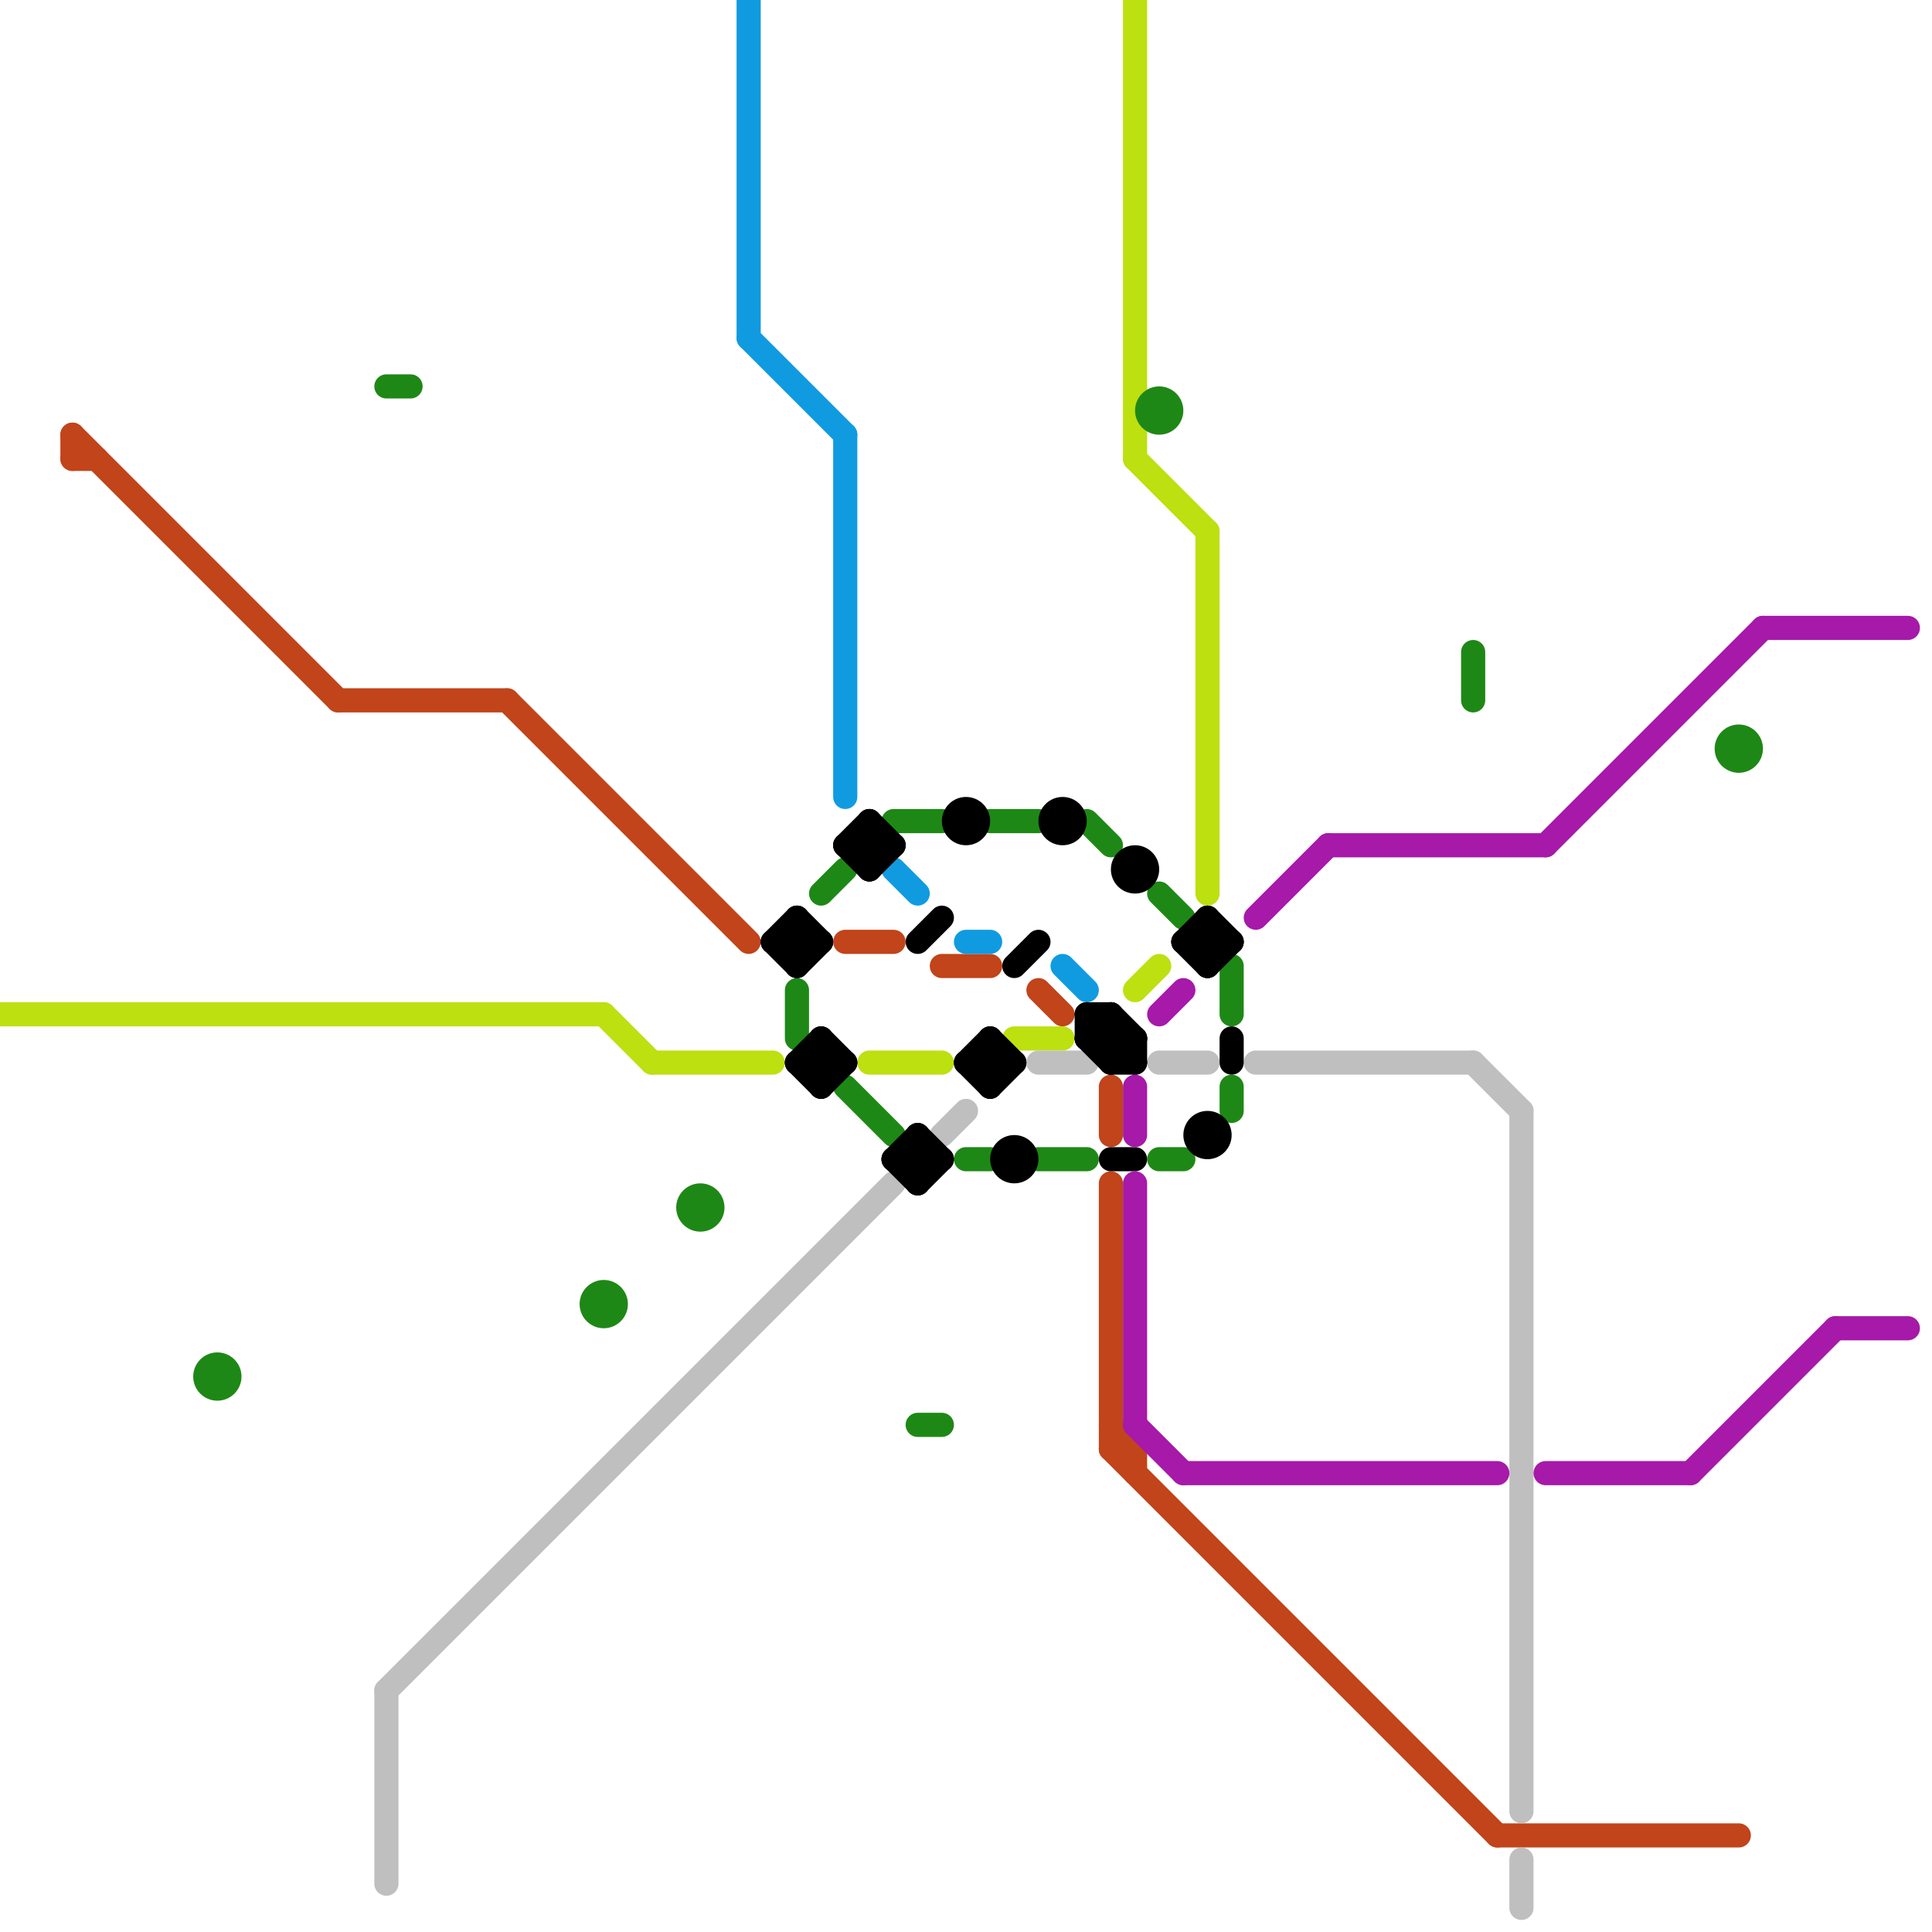
<svg version="1.1" xmlns="http://www.w3.org/2000/svg" viewBox="0 0 80 80">
<style>line { stroke-width: 1; fill: none; stroke-linecap: round; stroke-linejoin: round; } .c0 { stroke: #bde010 } .c1 { stroke: #c1441a } .c2 { stroke: #1e8816 } .c3 { stroke: #bfbfbf } .c4 { stroke: #109be0 } .c5 { stroke: #000000 } .c6 { stroke: #a619a9 }</style><line class="c0" x1="25" y1="42" x2="27" y2="44"/><line class="c0" x1="47" y1="0" x2="47" y2="19"/><line class="c0" x1="27" y1="44" x2="32" y2="44"/><line class="c0" x1="47" y1="19" x2="50" y2="22"/><line class="c0" x1="36" y1="44" x2="39" y2="44"/><line class="c0" x1="0" y1="42" x2="25" y2="42"/><line class="c0" x1="42" y1="43" x2="44" y2="43"/><line class="c0" x1="47" y1="41" x2="48" y2="40"/><line class="c0" x1="50" y1="22" x2="50" y2="37"/><line class="c1" x1="62" y1="76" x2="72" y2="76"/><line class="c1" x1="14" y1="29" x2="21" y2="29"/><line class="c1" x1="3" y1="18" x2="14" y2="29"/><line class="c1" x1="47" y1="60" x2="47" y2="61"/><line class="c1" x1="35" y1="39" x2="37" y2="39"/><line class="c1" x1="46" y1="45" x2="46" y2="47"/><line class="c1" x1="21" y1="29" x2="31" y2="39"/><line class="c1" x1="39" y1="40" x2="41" y2="40"/><line class="c1" x1="46" y1="49" x2="46" y2="60"/><line class="c1" x1="46" y1="59" x2="47" y2="60"/><line class="c1" x1="3" y1="19" x2="4" y2="19"/><line class="c1" x1="3" y1="18" x2="3" y2="19"/><line class="c1" x1="46" y1="60" x2="62" y2="76"/><line class="c1" x1="43" y1="41" x2="44" y2="42"/><line class="c1" x1="46" y1="60" x2="47" y2="60"/><line class="c2" x1="41" y1="34" x2="43" y2="34"/><line class="c2" x1="35" y1="45" x2="37" y2="47"/><line class="c2" x1="51" y1="45" x2="51" y2="46"/><line class="c2" x1="48" y1="37" x2="49" y2="38"/><line class="c2" x1="48" y1="48" x2="49" y2="48"/><line class="c2" x1="40" y1="48" x2="41" y2="48"/><line class="c2" x1="33" y1="41" x2="33" y2="43"/><line class="c2" x1="45" y1="34" x2="46" y2="35"/><line class="c2" x1="51" y1="40" x2="51" y2="42"/><line class="c2" x1="61" y1="27" x2="61" y2="29"/><line class="c2" x1="43" y1="48" x2="45" y2="48"/><line class="c2" x1="16" y1="16" x2="17" y2="16"/><line class="c2" x1="34" y1="37" x2="35" y2="36"/><line class="c2" x1="37" y1="34" x2="39" y2="34"/><line class="c2" x1="38" y1="59" x2="39" y2="59"/><circle cx="72" cy="31" r="1" fill="#1e8816" /><circle cx="25" cy="54" r="1" fill="#1e8816" /><circle cx="9" cy="57" r="1" fill="#1e8816" /><circle cx="48" cy="17" r="1" fill="#1e8816" /><circle cx="29" cy="50" r="1" fill="#1e8816" /><line class="c3" x1="16" y1="70" x2="16" y2="78"/><line class="c3" x1="63" y1="46" x2="63" y2="75"/><line class="c3" x1="16" y1="70" x2="37" y2="49"/><line class="c3" x1="52" y1="44" x2="61" y2="44"/><line class="c3" x1="39" y1="47" x2="40" y2="46"/><line class="c3" x1="63" y1="77" x2="63" y2="79"/><line class="c3" x1="48" y1="44" x2="50" y2="44"/><line class="c3" x1="61" y1="44" x2="63" y2="46"/><line class="c3" x1="43" y1="44" x2="45" y2="44"/><line class="c4" x1="40" y1="39" x2="41" y2="39"/><line class="c4" x1="37" y1="36" x2="38" y2="37"/><line class="c4" x1="31" y1="0" x2="31" y2="14"/><line class="c4" x1="44" y1="40" x2="45" y2="41"/><line class="c4" x1="35" y1="18" x2="35" y2="33"/><line class="c4" x1="31" y1="14" x2="35" y2="18"/><line class="c5" x1="37" y1="48" x2="39" y2="48"/><line class="c5" x1="36" y1="36" x2="37" y2="35"/><line class="c5" x1="42" y1="40" x2="43" y2="39"/><line class="c5" x1="34" y1="45" x2="35" y2="44"/><line class="c5" x1="40" y1="44" x2="42" y2="44"/><line class="c5" x1="32" y1="39" x2="33" y2="38"/><line class="c5" x1="35" y1="35" x2="36" y2="36"/><line class="c5" x1="46" y1="48" x2="47" y2="48"/><line class="c5" x1="37" y1="48" x2="38" y2="49"/><line class="c5" x1="46" y1="42" x2="47" y2="43"/><line class="c5" x1="40" y1="44" x2="41" y2="45"/><line class="c5" x1="51" y1="43" x2="51" y2="44"/><line class="c5" x1="46" y1="44" x2="47" y2="43"/><line class="c5" x1="47" y1="43" x2="47" y2="44"/><line class="c5" x1="46" y1="42" x2="46" y2="44"/><line class="c5" x1="33" y1="44" x2="34" y2="45"/><line class="c5" x1="33" y1="38" x2="33" y2="40"/><line class="c5" x1="45" y1="43" x2="46" y2="42"/><line class="c5" x1="33" y1="38" x2="34" y2="39"/><line class="c5" x1="36" y1="34" x2="37" y2="35"/><line class="c5" x1="36" y1="34" x2="36" y2="36"/><line class="c5" x1="45" y1="42" x2="47" y2="44"/><line class="c5" x1="33" y1="40" x2="34" y2="39"/><line class="c5" x1="38" y1="39" x2="39" y2="38"/><line class="c5" x1="38" y1="49" x2="39" y2="48"/><line class="c5" x1="32" y1="39" x2="33" y2="40"/><line class="c5" x1="45" y1="43" x2="47" y2="43"/><line class="c5" x1="32" y1="39" x2="34" y2="39"/><line class="c5" x1="41" y1="45" x2="42" y2="44"/><line class="c5" x1="34" y1="43" x2="34" y2="45"/><line class="c5" x1="34" y1="43" x2="35" y2="44"/><line class="c5" x1="50" y1="38" x2="51" y2="39"/><line class="c5" x1="49" y1="39" x2="50" y2="38"/><line class="c5" x1="50" y1="40" x2="51" y2="39"/><line class="c5" x1="50" y1="38" x2="50" y2="40"/><line class="c5" x1="45" y1="43" x2="46" y2="44"/><line class="c5" x1="45" y1="42" x2="46" y2="42"/><line class="c5" x1="45" y1="42" x2="45" y2="43"/><line class="c5" x1="37" y1="48" x2="38" y2="47"/><line class="c5" x1="35" y1="35" x2="36" y2="34"/><line class="c5" x1="38" y1="47" x2="38" y2="49"/><line class="c5" x1="41" y1="43" x2="42" y2="44"/><line class="c5" x1="40" y1="44" x2="41" y2="43"/><line class="c5" x1="38" y1="47" x2="39" y2="48"/><line class="c5" x1="41" y1="43" x2="41" y2="45"/><line class="c5" x1="35" y1="35" x2="37" y2="35"/><line class="c5" x1="49" y1="39" x2="50" y2="40"/><line class="c5" x1="49" y1="39" x2="51" y2="39"/><line class="c5" x1="33" y1="44" x2="34" y2="43"/><line class="c5" x1="46" y1="44" x2="47" y2="44"/><line class="c5" x1="33" y1="44" x2="35" y2="44"/><circle cx="42" cy="48" r="1" fill="#000000" /><circle cx="47" cy="36" r="1" fill="#000000" /><circle cx="50" cy="47" r="1" fill="#000000" /><circle cx="44" cy="34" r="1" fill="#000000" /><circle cx="40" cy="34" r="1" fill="#000000" /><line class="c6" x1="49" y1="61" x2="62" y2="61"/><line class="c6" x1="76" y1="55" x2="79" y2="55"/><line class="c6" x1="70" y1="61" x2="76" y2="55"/><line class="c6" x1="73" y1="26" x2="79" y2="26"/><line class="c6" x1="47" y1="49" x2="47" y2="59"/><line class="c6" x1="52" y1="38" x2="55" y2="35"/><line class="c6" x1="48" y1="42" x2="49" y2="41"/><line class="c6" x1="64" y1="35" x2="73" y2="26"/><line class="c6" x1="47" y1="45" x2="47" y2="47"/><line class="c6" x1="64" y1="61" x2="70" y2="61"/><line class="c6" x1="47" y1="59" x2="49" y2="61"/><line class="c6" x1="55" y1="35" x2="64" y2="35"/>


</svg>

